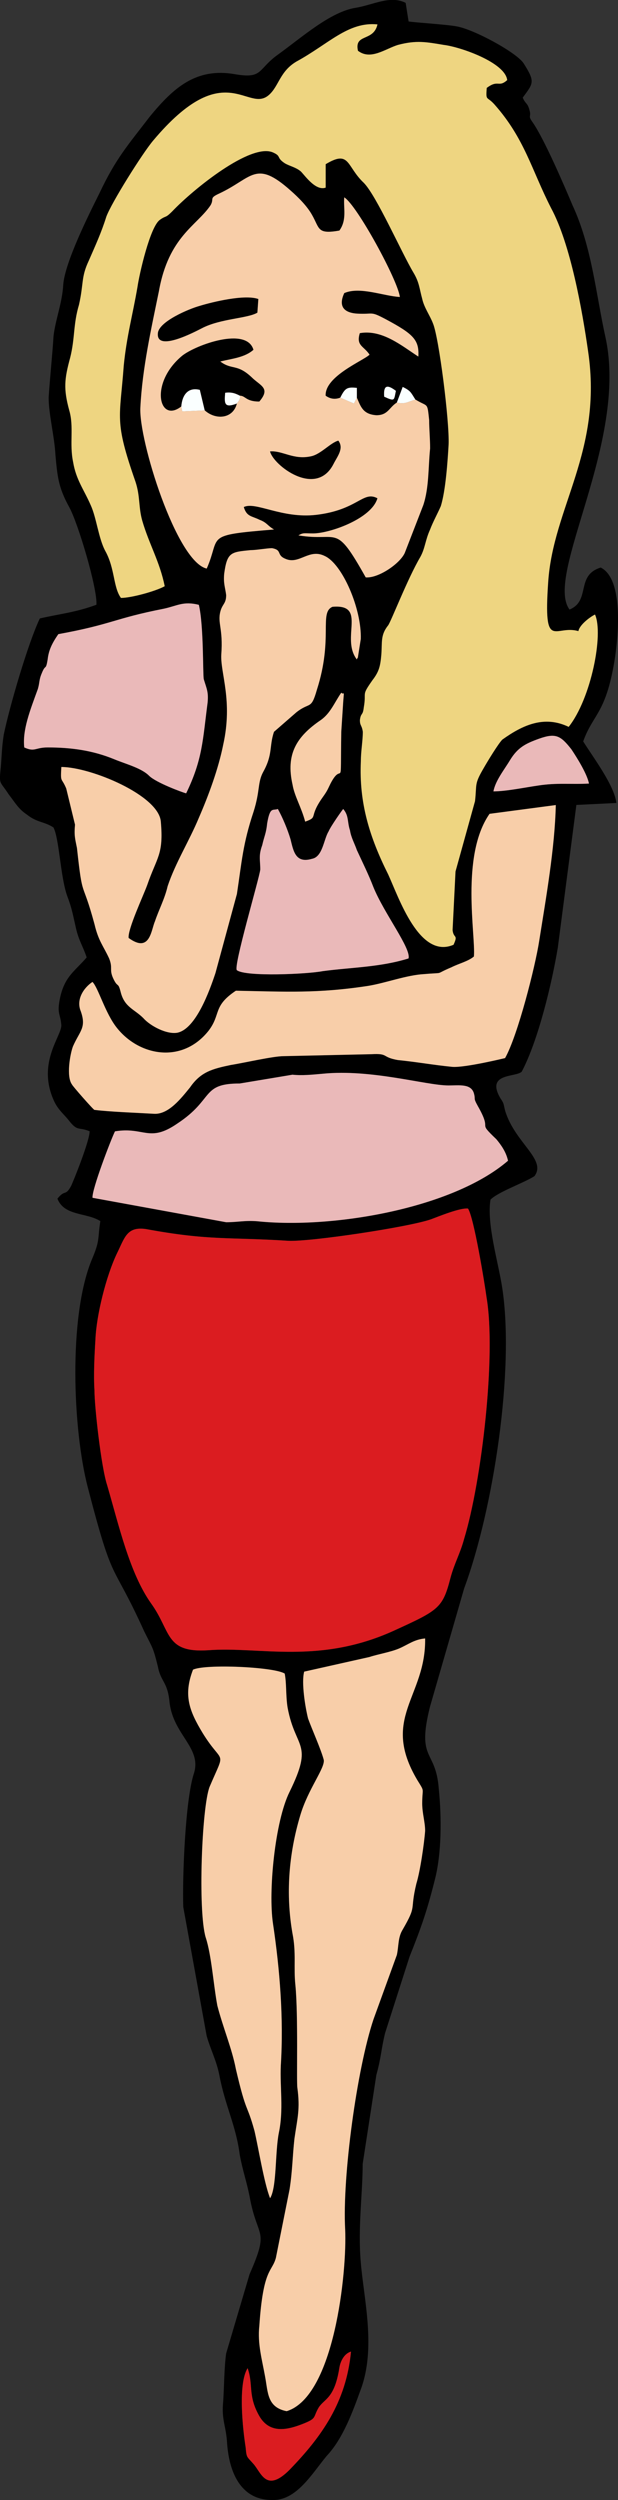 <?xml version="1.0" encoding="UTF-8"?><svg id="Layer_2" xmlns="http://www.w3.org/2000/svg" width="17.96" height="72.54" viewBox="0 0 17.96 72.54"><rect x="0" y="0" width="17.96" height="72.54" fill="#333333" stroke="none"/><defs><style>.cls-1,.cls-2,.cls-3,.cls-4,.cls-5,.cls-6{fill-rule:evenodd;stroke-width:0px;}.cls-2{fill:#eed581;}.cls-3{fill:#f8cea9;}.cls-4{fill:#faffff;}.cls-5{fill:#db1c20;}.cls-6{fill:#eab9b9;}</style></defs><g id="Layer_1-2"><path class="cls-1" d="M7.196,68.713c.17.482,0,.794.34,1.389.312.539.85.397,1.332.198.34-.142.227-.17.397-.454.17-.255.454-.255.595-1.134.028-.198.142-.425.34-.482-.142,1.474-.85,2.466-1.786,3.43-.68.68-.822.085-1.049-.17-.198-.227-.198-.17-.227-.482-.085-.539-.227-1.843.057-2.296h0ZM6.856,60.039c-.113-.595-.368-1.191-.539-1.843-.113-.595-.17-1.474-.34-1.984-.227-.765-.113-3.77.113-4.365.482-1.134.397-.595-.198-1.559-.397-.652-.567-1.106-.283-1.843.34-.17,2.353-.085,2.665.113.057.283.028.652.085.992.227,1.219.765.992.057,2.438-.425.85-.624,2.891-.482,3.827.198,1.332.312,2.75.227,4.11-.028.652.085,1.276-.057,1.956-.113.567-.057,1.587-.255,1.899-.17-.425-.34-1.474-.454-1.956-.227-.822-.227-.454-.539-1.786h0ZM10.739,48.077c.255-.085.624-.142.879-.255.255-.113.425-.255.737-.283.028,1.701-1.304,2.296-.227,4.11.227.368.142.198.142.68,0,.283.085.539.085.794-.028.369-.142,1.162-.255,1.531-.198.822.028.595-.397,1.332-.142.227-.113.482-.17.737l-.68,1.871c-.482,1.446-.907,4.564-.822,6.094.057,1.219-.312,4.847-1.701,5.272-.567-.113-.539-.539-.624-.992-.085-.482-.227-.964-.17-1.474.113-1.701.368-1.559.482-1.984l.397-1.984c.085-.539.085-.964.142-1.474.085-.595.17-.85.085-1.474-.028-.17.028-2.098-.057-2.976-.057-.539.028-.935-.085-1.502-.198-1.134-.113-2.296.227-3.43.227-.765.737-1.389.68-1.616-.085-.312-.34-.879-.454-1.191-.085-.34-.198-1.049-.113-1.361l1.899-.425ZM13.602,35.066c.17.255.482,2.154.539,2.58.283,1.672-.142,5.329-.652,7.002-.113.425-.283.709-.397,1.134-.227.879-.34.935-1.644,1.531-2.183.992-3.912.454-5.386.567-1.276.085-1.077-.539-1.672-1.361-.624-.879-.935-2.268-1.276-3.43-.17-.51-.368-2.268-.368-2.75-.028-.453,0-1.02.028-1.474.028-.709.312-1.843.624-2.495.227-.453.283-.794.85-.709,1.843.34,2.381.227,4.139.34.652.028,3.487-.397,4.139-.624.227-.085.85-.34,1.077-.312h0ZM3.341,32.826c.85-.142.992.34,1.814-.227,1.077-.709.68-1.162,1.814-1.162l1.531-.255c.283.028.567,0,.879-.028,1.417-.142,3.005.34,3.657.34.312,0,.652-.057.737.227.057.198-.028.113.113.369.454.794-.057.397.539.964.142.17.283.369.34.624-1.616,1.389-5.102,1.984-7.285,1.757-.368-.028-.567.028-.907.028l-3.883-.709c-.028-.227.539-1.701.652-1.928h0ZM8.075,23.472c.142.255.283.595.368.879.085.34.142.709.624.567.312-.057.34-.567.482-.794.057-.142.397-.624.425-.652.17.198.113.369.198.624.028.198.142.397.198.567.17.368.34.709.482,1.077.312.765,1.106,1.786,1.02,2.069-.822.255-1.644.255-2.494.369-.425.085-2.239.17-2.494-.028-.113-.085.652-2.665.68-2.92,0-.283-.057-.397.057-.709.057-.255.113-.34.142-.624.085-.51.17-.369.312-.425h0ZM16.154,23.359c-.028,1.247-.283,2.693-.482,3.94-.113.737-.624,2.75-.992,3.402,0,0-1.162.283-1.531.255-.567-.057-1.02-.142-1.587-.198-.482-.085-.255-.198-.765-.17l-2.551.057c-.312,0-1.162.198-1.531.255-.539.113-.879.198-1.191.652-.255.312-.624.794-1.049.765-.482-.028-1.276-.057-1.729-.113-.028,0-.652-.709-.652-.737-.17-.227-.057-.879.028-1.105.198-.454.397-.539.227-1.021-.142-.34.085-.68.34-.85.17.17.368.907.709,1.332.652.822,1.899,1.049,2.665.085.369-.482.113-.709.794-1.162,1.446.028,2.381.085,3.855-.142.51-.085,1.106-.312,1.616-.34.652-.057.255.028.794-.198.227-.113.482-.17.652-.312.057-.595-.397-2.92.454-4.139l1.928-.255ZM14.339,22.962c.057-.312.312-.624.482-.907.227-.369.454-.482.85-.624.482-.17.624-.085.935.312.17.255.454.709.51.992-.51.028-.935-.028-1.474.057-.397.057-.935.17-1.304.17h0ZM8.869,23.84c-.113-.425-.312-.737-.368-1.077-.198-.879.113-1.389.822-1.871.283-.198.397-.51.595-.794.085.085.085-.113.057.255l-.057.879c-.028,1.871.057.794-.312,1.502-.085.17-.085.198-.227.397-.425.595-.113.567-.51.709h0ZM1.697,18.398c1.559-.284,1.616-.454,3.061-.737.397-.085.567-.227,1.02-.113.142.595.113,1.984.142,2.154.085.284.142.369.113.68-.142,1.077-.142,1.644-.624,2.636-.113-.028-.879-.312-1.077-.51-.227-.227-.68-.34-1.02-.482-.624-.255-1.247-.34-1.928-.34-.368,0-.368.142-.68,0-.057-.51.17-1.077.397-1.701.057-.198.028-.255.113-.454.113-.283.113-.057.17-.397.028-.255.113-.453.312-.737h0ZM4.163,29.538c-.255-.255-.539-.312-.652-.737-.085-.34-.085-.113-.227-.425-.113-.255,0-.283-.113-.567-.17-.368-.312-.51-.425-.992-.368-1.361-.34-.652-.51-2.211-.057-.284-.085-.368-.057-.68l-.255-1.049c-.142-.34-.17-.142-.142-.624.85,0,2.835.822,2.891,1.587.085.964-.113,1.02-.397,1.842-.113.312-.567,1.276-.539,1.531.624.454.652-.227.765-.482.113-.34.283-.652.369-1.02.227-.68.624-1.304.907-1.984.283-.652.567-1.417.709-2.126.283-1.276-.085-2.069-.057-2.608.057-.765-.113-.907-.028-1.247.057-.227.17-.227.17-.482-.028-.227-.085-.34-.057-.624.085-.624.198-.624.765-.68.17,0,.482-.057.624-.057.312.057.113.198.397.312.397.17.68-.312,1.134-.085.51.227,1.077,1.531,1.049,2.409l-.085.539s-.028.028-.028.057c-.482-.624.312-1.616-.709-1.531-.397.17.028.907-.454,2.409-.17.595-.198.34-.595.652l-.652.567c-.142.425-.028.652-.312,1.162-.17.312-.085.539-.283,1.162-.312.935-.34,1.446-.482,2.381l-.624,2.296c-.17.51-.567,1.616-1.105,1.729-.312.057-.794-.198-.992-.425h0ZM11.505,11.34c-.057.283-.028.312-.34.17-.028-.368.113-.34.34-.17h0ZM9.889,11.538c.142-.284.198-.312.482-.284v.284c.113.255.17.482.567.51.34,0,.368-.227.595-.368l.17-.454c.227.113.227.142.369.369.368.227.34.057.397.595,0,.255.028.539.028.822-.057.539-.028,1.134-.198,1.644l-.539,1.389c-.142.312-.765.737-1.134.709-.907-1.616-.765-1.02-1.956-1.219.142-.085.17-.057.425-.057.482,0,1.701-.425,1.871-1.02-.425-.227-.567.34-1.786.482-.992.113-1.757-.397-2.098-.227.085.283.227.255.454.368.227.085.227.17.425.283-2.069.17-1.531.17-1.956,1.134-.879-.198-1.984-3.742-1.928-4.677.057-1.134.312-2.268.539-3.373.283-1.587,1.106-1.899,1.502-2.494.113-.198-.057-.198.255-.34.964-.454,1.049-.992,2.069-.085.227.198.482.454.624.709.227.397.142.567.794.453.227-.312.113-.652.142-.964.368.227,1.559,2.409,1.616,2.891-.482-.028-1.162-.312-1.616-.113-.17.368-.028.567.368.595.51.028.368-.085.85.17.794.425.964.595.935,1.077-.482-.312-1.049-.794-1.701-.68-.113.368.113.368.283.624-.17.17-1.304.624-1.276,1.191.198.142.198.17.425.057h0ZM3.511,17.349c-.227-.312-.17-.85-.454-1.361-.198-.368-.255-.964-.425-1.332-.198-.453-.425-.737-.51-1.247-.113-.539.028-1.021-.113-1.502-.17-.624-.142-.907.028-1.531.142-.567.085-.964.255-1.531.142-.624.057-.794.283-1.276.198-.454.368-.822.51-1.276.142-.397,1.049-1.843,1.361-2.211,2.098-2.494,2.75-.765,3.373-1.332.283-.255.312-.68.794-.964.935-.51,1.502-1.162,2.353-1.077-.113.51-.68.255-.567.765.368.283.794-.057,1.162-.17.539-.142.822-.085,1.332,0,.482.057,1.786.51,1.843,1.021-.255.227-.255-.028-.595.227-.028.397,0,.227.227.482.879.992,1.077,1.899,1.644,3.005.567,1.049.907,2.976,1.077,4.167.425,2.891-1.02,4.507-1.162,6.69-.142,2.041.198,1.219.879,1.417.028-.17.312-.397.482-.482.255.567-.113,2.438-.765,3.26-.709-.34-1.332-.057-1.928.369-.113.113-.425.624-.539.822-.283.482-.198.453-.255.964l-.567,2.041-.085,1.701c.028.255.17.113.028.425-.992.425-1.587-1.361-1.899-2.041-.539-1.077-.85-2.069-.794-3.288,0-.283.057-.595.057-.85-.028-.198-.085-.17-.085-.34.028-.227.085-.113.113-.368.085-.482-.085-.312.255-.794.198-.255.227-.425.255-.737.028-.369-.028-.567.198-.85.085-.113.567-1.361.935-1.984.142-.255.142-.482.283-.794.085-.227.227-.482.312-.68.142-.454.198-1.304.227-1.786.028-.68-.283-3.118-.454-3.515-.085-.227-.255-.454-.312-.709-.085-.312-.085-.482-.255-.765-.34-.567-1.077-2.239-1.446-2.608-.51-.482-.397-.964-1.106-.539v.68c-.312.113-.652-.425-.737-.482-.142-.113-.312-.142-.454-.227-.255-.17-.085-.198-.34-.312-.652-.283-2.324,1.077-2.92,1.701-.227.227-.17.113-.368.255-.283.198-.595,1.559-.652,1.956-.142.822-.312,1.417-.397,2.268-.113,1.559-.283,1.587.34,3.373.142.425.085.737.198,1.134.198.68.51,1.191.652,1.899-.255.142-.964.34-1.276.34h0ZM2.802,17.547c-.624.227-1.02.255-1.644.397-.34.709-.879,2.551-1.049,3.373-.057.368-.057.595-.085.935-.057.539-.028.397.227.794.198.255.283.425.539.595.283.227.51.198.765.369.17.34.198,1.417.397,1.984.142.369.17.567.255.935.085.369.198.51.312.85-.34.397-.624.539-.765,1.134-.113.51,0,.482.028.822.028.312-.737,1.106-.198,2.239.113.227.255.34.397.51.283.369.283.198.624.34,0,.284-.482,1.474-.539,1.587-.17.312-.17.085-.397.368.198.51.85.397,1.247.652-.085.539,0,.539-.255,1.134-.68,1.672-.539,4.932-.113,6.576.765,2.948.68,2.069,1.644,4.195.255.51.255.454.397,1.021.085.453.283.425.34,1.049.113.935.935,1.304.709,2.041-.255.765-.34,3.033-.312,3.883l.68,3.742c.113.397.283.709.368,1.134.17.907.482,1.446.595,2.324.085.454.198.765.283,1.191.227,1.276.595.907,0,2.268l-.68,2.296c-.057.425-.057.935-.085,1.389-.057.539.085.709.113,1.219.057.794.368,1.644,1.304,1.644.709.028,1.162-.765,1.587-1.276.482-.51.765-1.304.992-1.928.454-1.219.085-2.636,0-3.713-.085-.992.057-1.984.057-2.835l.397-2.58c.142-.51.142-.765.255-1.219l.709-2.211c.34-.85.51-1.332.737-2.239.198-.765.198-1.814.113-2.636-.085-1.162-.652-.794-.255-2.381l.992-3.43c.85-2.296,1.474-6.35,1.106-8.731-.113-.737-.454-1.843-.34-2.551.227-.227.964-.482,1.276-.68.368-.482-.567-.964-.85-1.899-.057-.227-.028-.198-.142-.369-.425-.737.454-.595.624-.765.482-.907.879-2.58,1.049-3.6l.539-4.139,1.162-.057c-.057-.51-.68-1.332-.964-1.786.283-.794.652-.794.907-2.324.113-.68.283-2.381-.397-2.721-.737.227-.283.964-.907,1.219-.737-.992,1.701-4.847,1.049-7.88-.283-1.276-.397-2.636-.964-3.855-.227-.539-.822-1.928-1.162-2.409-.142-.198-.028-.142-.085-.34-.057-.227-.113-.17-.198-.369.312-.425.368-.454.028-.992-.198-.312-1.446-.992-1.956-1.077-.312-.057-1.247-.113-1.389-.142l-.085-.539c-.454-.227-.935.057-1.446.142-.737.113-1.559.85-2.268,1.361-.595.425-.425.709-1.247.567-1.134-.198-1.786.397-2.466,1.219-.652.85-.992,1.219-1.474,2.239-.312.624-.992,1.984-1.049,2.636-.028.539-.227,1.02-.283,1.502-.028.482-.113,1.304-.142,1.786,0,.482.17,1.134.198,1.672.057.624.085.935.397,1.502.255.453.822,2.353.794,2.835h0Z"/><path class="cls-1" d="M5.269,11.793c.028-.34.198-.567.539-.482l.142.595c.312.283.822.255.935-.198-.368.142-.368,0-.34-.312.454-.057.539.284.992.255.34-.397.028-.454-.227-.709-.425-.397-.567-.198-.907-.453.34-.085.709-.113.964-.34-.198-.68-1.672-.142-2.069.17-.964.794-.68,1.984-.028,1.474h0Z"/><path class="cls-1" d="M7.48,9.072l.028-.397c-.397-.142-1.332.085-1.701.198-.312.085-1.191.454-1.219.794-.057.567,1.106-.057,1.276-.142.539-.284,1.332-.284,1.616-.454h0Z"/><path class="cls-1" d="M7.848,13.097c.085.397,1.332,1.361,1.843.368.113-.227.312-.453.142-.68-.227.057-.51.397-.794.454-.51.113-.822-.17-1.191-.142h0Z"/><path class="cls-5" d="M13.602,35.066c-.227-.028-.85.227-1.077.312-.652.227-3.487.652-4.139.624-1.757-.113-2.296,0-4.139-.34-.567-.085-.624.255-.85.709-.312.652-.595,1.786-.624,2.495-.028.454-.057,1.021-.028,1.474,0,.482.198,2.239.368,2.75.34,1.162.652,2.551,1.276,3.43.595.822.397,1.446,1.672,1.361,1.474-.113,3.203.425,5.386-.567,1.304-.595,1.417-.652,1.644-1.531.113-.425.283-.709.397-1.134.51-1.672.935-5.329.652-7.002-.057-.425-.369-2.324-.539-2.58h0Z"/><path class="cls-5" d="M7.196,68.713c-.283.453-.142,1.757-.057,2.296.028.312.028.255.227.482.227.255.369.85,1.049.17.935-.964,1.644-1.956,1.786-3.43-.198.057-.312.283-.34.482-.142.879-.425.879-.595,1.134-.17.283-.057.312-.397.454-.482.198-1.02.34-1.332-.198-.34-.595-.17-.907-.34-1.389h0Z"/><path class="cls-3" d="M7.848,13.097c.369-.028.68.255,1.191.142.283-.057.567-.397.794-.454.17.227-.028.454-.142.68-.51.992-1.757.028-1.843-.368h0ZM5.949,11.907l-.652.028-.028-.142c-.652.51-.935-.68.028-1.474.397-.312,1.871-.85,2.069-.17-.255.227-.624.255-.964.34.34.255.482.057.907.453.255.255.567.312.227.709-.397,0-.397-.17-.567-.17.028.085-.028.142-.085.227-.113.454-.624.482-.935.198h0ZM7.48,9.072c-.283.17-1.077.17-1.616.454-.17.085-1.332.709-1.276.142.028-.34.907-.709,1.219-.794.368-.113,1.304-.34,1.701-.198l-.028.397ZM12.072,11.595c-.227.057-.283.142-.539.085-.227.142-.255.368-.595.368-.397-.028-.454-.255-.567-.51l-.085.17-.397-.17q-.227.085-.425-.057c-.028-.567,1.106-1.02,1.276-1.191-.17-.255-.397-.255-.283-.624.652-.113,1.219.368,1.701.68.028-.482-.142-.652-.935-1.077-.482-.255-.34-.142-.85-.17-.397-.028-.539-.227-.368-.595.454-.198,1.134.085,1.616.113-.057-.482-1.247-2.665-1.616-2.891-.028.312.085.652-.142.964-.652.113-.567-.057-.794-.453-.142-.255-.397-.51-.624-.709-1.02-.907-1.105-.368-2.069.085-.312.142-.142.142-.255.34-.397.595-1.219.907-1.502,2.494-.227,1.106-.482,2.239-.539,3.373-.057.935,1.049,4.479,1.928,4.677.425-.964-.113-.964,1.956-1.134-.198-.113-.198-.198-.425-.283-.227-.113-.369-.085-.454-.368.34-.17,1.106.34,2.098.227,1.219-.142,1.361-.709,1.786-.482-.17.595-1.389,1.02-1.871,1.02-.255,0-.283-.028-.425.057,1.191.198,1.049-.397,1.956,1.219.369.028.992-.397,1.134-.709l.539-1.389c.17-.51.142-1.105.198-1.644,0-.283-.028-.567-.028-.822-.057-.539-.028-.368-.397-.595h0Z"/><path class="cls-3" d="M8.84,48.502c-.085.312.028,1.021.113,1.361.113.312.369.879.454,1.191.057.227-.454.85-.68,1.616-.34,1.134-.425,2.296-.227,3.43.113.567.028.964.085,1.502.085.879.028,2.806.057,2.976.085.624,0,.879-.085,1.474-.057.51-.057.935-.142,1.474l-.397,1.984c-.113.425-.369.283-.482,1.984-.057.51.085.992.17,1.474.085.454.057.879.624.992,1.389-.425,1.757-4.054,1.701-5.272-.085-1.531.34-4.649.822-6.094l.68-1.871c.057-.255.028-.51.17-.737.425-.737.198-.51.397-1.332.113-.368.227-1.162.255-1.531,0-.255-.085-.51-.085-.794,0-.482.085-.312-.142-.68-1.077-1.814.255-2.409.227-4.11-.312.028-.482.17-.737.283-.255.113-.624.17-.879.255l-1.899.425Z"/><path class="cls-3" d="M3.738,27.214c-.028-.255.425-1.219.539-1.531.283-.822.482-.879.397-1.842-.057-.765-2.041-1.587-2.891-1.587-.028.482,0,.283.142.624l.255,1.049c-.028.312,0,.397.057.68.17,1.559.142.85.51,2.211.113.482.255.624.425.992.113.284,0,.312.113.567.142.312.142.085.227.425.113.425.397.482.652.737.198.227.68.482.992.425.539-.113.935-1.219,1.105-1.729l.624-2.296c.142-.935.17-1.446.482-2.381.198-.624.113-.85.283-1.162.283-.51.17-.737.312-1.162l.652-.567c.397-.312.425-.057.595-.652.482-1.502.057-2.239.454-2.409,1.02-.085.227.907.709,1.531,0-.028.028-.057.028-.057l.085-.539c.028-.879-.539-2.183-1.049-2.409-.454-.227-.737.255-1.134.085-.283-.113-.085-.255-.397-.312-.142,0-.454.057-.624.057-.567.057-.68.057-.765.68-.028.283.028.397.057.624,0,.255-.113.255-.17.482-.085.34.085.482.028,1.247-.028.539.34,1.332.057,2.608-.142.709-.425,1.474-.709,2.126-.283.68-.68,1.304-.907,1.984-.085.368-.255.68-.369,1.02-.113.255-.142.935-.765.482h0Z"/><path class="cls-3" d="M14.226,23.614c-.85,1.219-.397,3.543-.454,4.139-.17.142-.425.198-.652.312-.539.227-.142.142-.794.198-.51.028-1.106.255-1.616.34-1.474.227-2.409.17-3.855.142-.68.453-.425.68-.794,1.162-.765.964-2.013.737-2.665-.085-.34-.425-.539-1.162-.709-1.332-.255.17-.482.51-.34.85.17.482-.028.567-.227,1.021-.085.227-.198.879-.028,1.105,0,.028.624.737.652.737.454.057,1.247.085,1.729.113.425.028.794-.454,1.049-.765.312-.454.652-.539,1.191-.652.368-.057,1.219-.255,1.531-.255l2.551-.057c.51-.028.283.085.765.17.567.057,1.02.142,1.587.198.368.028,1.531-.255,1.531-.255.369-.652.879-2.665.992-3.402.198-1.247.454-2.693.482-3.94l-1.928.255Z"/><path class="cls-3" d="M5.609,48.445c-.283.737-.113,1.191.283,1.843.595.964.68.425.198,1.559-.227.595-.34,3.6-.113,4.365.17.51.227,1.389.34,1.984.17.652.425,1.247.539,1.843.312,1.332.312.964.539,1.786.113.482.283,1.531.454,1.956.198-.312.142-1.332.255-1.899.142-.68.028-1.304.057-1.956.085-1.361-.028-2.778-.227-4.11-.142-.935.057-2.976.482-3.827.709-1.446.17-1.219-.057-2.438-.057-.34-.028-.709-.085-.992-.312-.198-2.324-.284-2.665-.113h0Z"/><path class="cls-3" d="M8.869,23.84c.397-.142.085-.113.51-.709.142-.198.142-.227.227-.397.368-.709.283.369.312-1.502l.057-.879c.028-.368.028-.17-.057-.255-.198.284-.312.595-.595.794-.709.482-1.02.992-.822,1.871.057.34.255.652.368,1.077h0Z"/><path class="cls-2" d="M3.511,17.349c.312,0,1.02-.198,1.276-.34-.142-.709-.454-1.219-.652-1.899-.113-.397-.057-.709-.198-1.134-.624-1.786-.454-1.814-.34-3.373.085-.85.255-1.446.397-2.268.057-.397.369-1.758.652-1.956.198-.142.142-.028.368-.255.595-.624,2.268-1.984,2.92-1.701.255.113.085.142.34.312.142.085.312.113.454.227.085.057.425.595.737.482v-.68c.709-.425.595.057,1.106.539.368.368,1.106,2.041,1.446,2.608.17.284.17.454.255.765.057.255.227.482.312.709.17.397.482,2.835.454,3.515-.028.482-.085,1.332-.227,1.786-.085.198-.227.454-.312.68-.142.312-.142.539-.283.794-.368.624-.85,1.871-.935,1.984-.227.284-.17.482-.198.85-.028.312-.057.482-.255.737-.34.482-.17.312-.255.794-.028.255-.085.142-.113.368,0,.17.057.142.085.34,0,.255-.057.567-.057.85-.057,1.219.255,2.211.794,3.288.312.68.907,2.466,1.899,2.041.142-.312,0-.17-.028-.425l.085-1.701.567-2.041c.057-.51-.028-.482.255-.964.113-.198.425-.709.539-.822.595-.425,1.219-.709,1.928-.369.652-.822,1.02-2.693.765-3.26-.17.085-.454.312-.482.482-.68-.198-1.02.624-.879-1.417.142-2.183,1.587-3.798,1.162-6.69-.17-1.191-.51-3.118-1.077-4.167-.567-1.105-.765-2.013-1.644-3.005-.227-.255-.255-.085-.227-.482.34-.255.34,0,.595-.227-.057-.51-1.361-.964-1.843-1.021-.51-.085-.794-.142-1.332,0-.368.113-.794.454-1.162.17-.113-.51.454-.255.567-.765-.85-.085-1.417.567-2.353,1.077-.482.283-.51.709-.794.964-.624.567-1.276-1.162-3.373,1.332-.312.369-1.219,1.814-1.361,2.211-.142.454-.312.822-.51,1.276-.227.482-.142.652-.283,1.276-.17.567-.113.964-.255,1.531-.17.624-.198.907-.028,1.531.142.482,0,.964.113,1.502.085.51.312.794.51,1.247.17.369.227.964.425,1.332.283.51.227,1.049.454,1.361h0Z"/><path class="cls-6" d="M3.341,32.826c-.113.227-.68,1.701-.652,1.928l3.883.709c.34,0,.539-.057.907-.028,2.183.227,5.669-.368,7.285-1.757-.057-.255-.198-.454-.34-.624-.595-.567-.085-.17-.539-.964-.142-.255-.057-.17-.113-.369-.085-.283-.425-.227-.737-.227-.652,0-2.239-.482-3.657-.34-.312.028-.595.057-.879.028l-1.531.255c-1.134,0-.737.454-1.814,1.162-.822.567-.964.085-1.814.227h0Z"/><path class="cls-6" d="M1.697,18.398c-.198.284-.283.482-.312.737-.057.34-.057.113-.17.397-.085.198-.057.255-.113.454-.227.624-.454,1.191-.397,1.701.312.142.312,0,.68,0,.68,0,1.304.085,1.928.34.34.142.794.255,1.02.482.198.198.964.482,1.077.51.482-.992.482-1.559.624-2.636.028-.312-.028-.397-.113-.68-.028-.17,0-1.559-.142-2.154-.454-.113-.624.028-1.02.113-1.446.283-1.502.453-3.061.737h0Z"/><path class="cls-6" d="M8.075,23.472c-.142.057-.227-.085-.312.425-.028.283-.085.369-.142.624-.113.312-.057.425-.057.709-.028.255-.794,2.835-.68,2.92.255.198,2.069.113,2.494.028.85-.113,1.672-.113,2.494-.369.085-.283-.709-1.304-1.02-2.069-.142-.369-.312-.709-.482-1.077-.057-.17-.17-.369-.198-.567-.085-.255-.028-.425-.198-.624-.028.028-.368.51-.425.652-.142.227-.17.737-.482.794-.482.142-.539-.227-.624-.567-.085-.284-.227-.624-.368-.879h0Z"/><path class="cls-6" d="M14.339,22.962c.368,0,.907-.113,1.304-.17.539-.085.964-.028,1.474-.057-.057-.283-.34-.737-.51-.992-.312-.397-.454-.482-.935-.312-.397.142-.624.255-.85.624-.17.283-.425.595-.482.907h0Z"/><path class="cls-4" d="M5.269,11.793l.028.142.652-.028-.142-.595c-.34-.085-.51.142-.539.482h0Z"/><path class="cls-4" d="M9.889,11.538l.397.17.085-.17v-.284c-.283-.028-.34,0-.482.284h0Z"/><path class="cls-4" d="M11.533,11.68c.255.057.312-.028.539-.085-.142-.227-.142-.255-.369-.369l-.17.454Z"/><path class="cls-4" d="M11.165,11.51c.312.142.283.113.34-.17-.227-.17-.368-.198-.34.17h0Z"/><path class="cls-4" d="M6.544,11.396c-.028.312-.028.454.34.312.057-.085.113-.142.085-.227-.113-.057-.227-.113-.425-.085h0Z"/></g></svg>